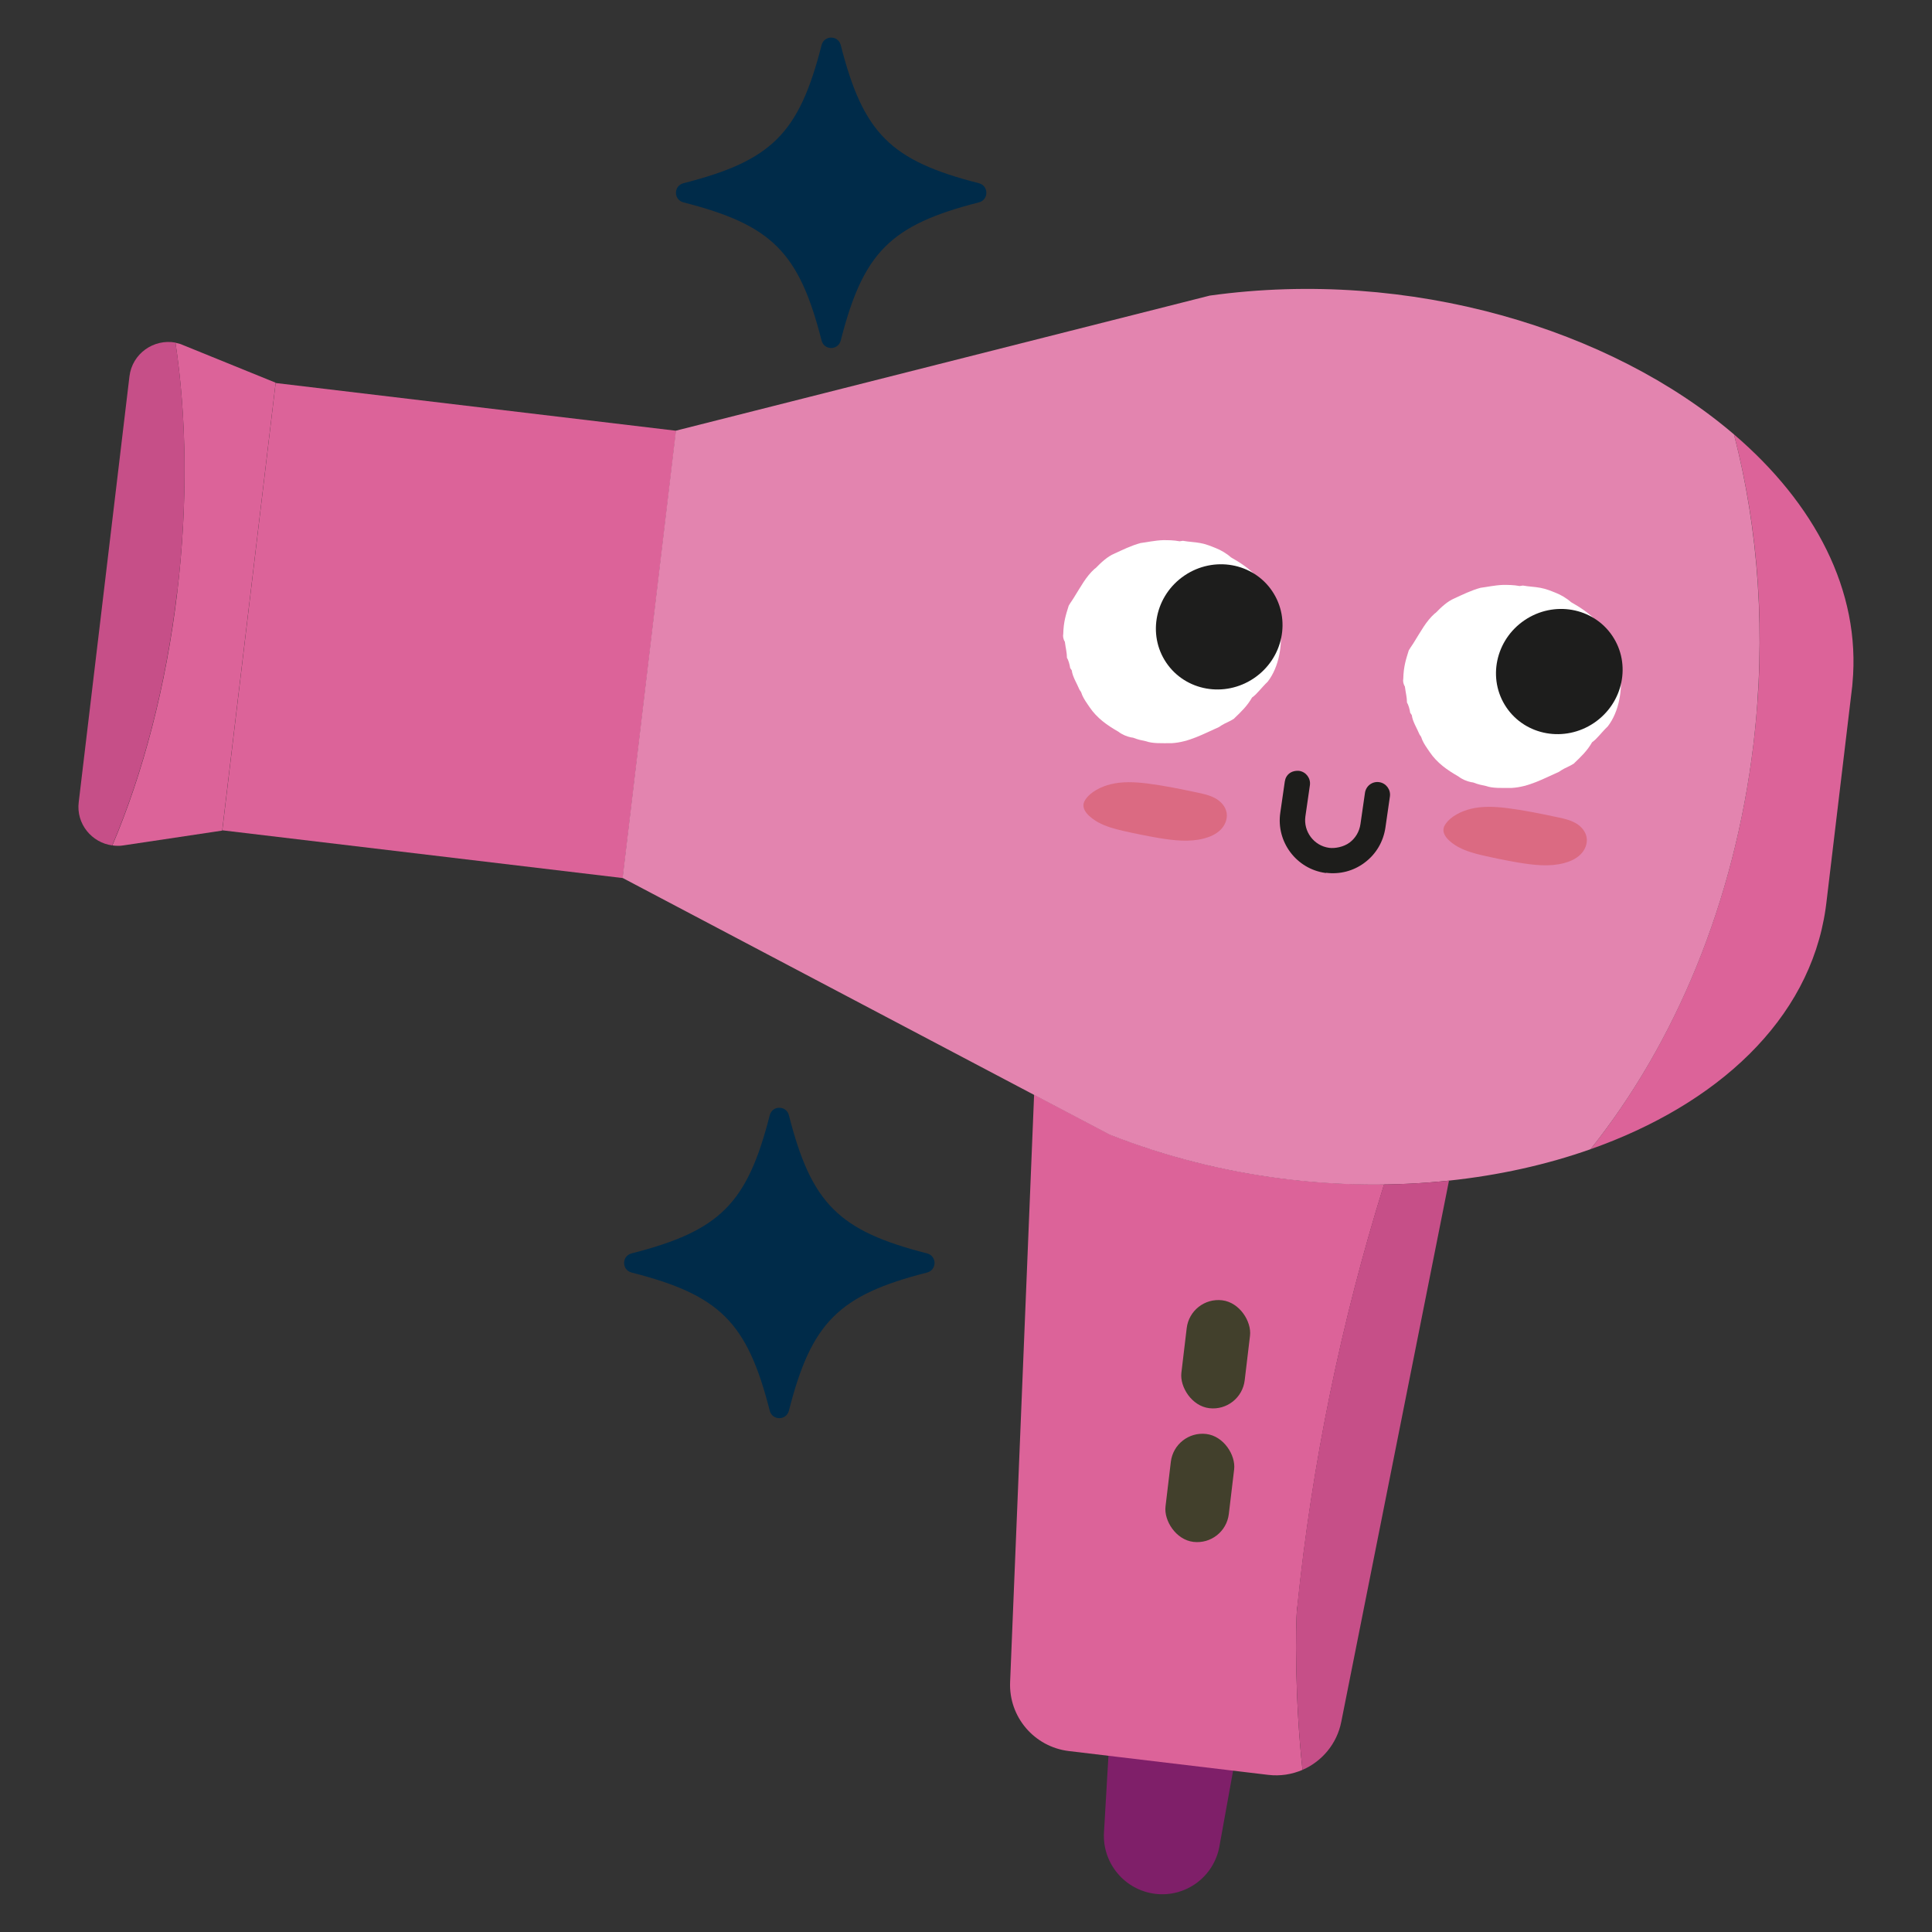 <?xml version="1.0" encoding="UTF-8"?>
<svg id="Livello_1" data-name="Livello 1" xmlns="http://www.w3.org/2000/svg" width="42.33mm" height="42.33mm" viewBox="0 0 120 120">
  <rect x="0" y="0" width="120" height="120" fill="#333333" stroke="none"/>
  <path d="M57.58,79.04c-5.49,1.4-7.18,3.09-8.58,8.58-.16.62-1.03.62-1.19,0-1.4-5.49-3.09-7.18-8.58-8.58-.62-.16-.62-1.03,0-1.19,5.49-1.4,7.18-3.09,8.58-8.58.16-.62,1.03-.62,1.19,0,1.4,5.49,3.09,7.18,8.58,8.58.62.16.62,1.03,0,1.19Z" fill="#002b49" stroke-width="0"/>
  <path d="M60.8,12.57c-5.49,1.4-7.18,3.09-8.58,8.58-.16.62-1.03.62-1.19,0-1.4-5.49-3.09-7.18-8.58-8.58-.62-.16-.62-1.03,0-1.19,5.49-1.4,7.18-3.09,8.58-8.58.16-.62,1.03-.62,1.19,0,1.4,5.49,3.09,7.18,8.58,8.58.62.16.62,1.03,0,1.19Z" fill="#002b49" stroke-width="0"/>
  <g>
    <path d="M71.76,117.63h0c-1.9-.23-3.3-1.9-3.19-3.81l.62-10.65,8.45,1.01-1.9,10.5c-.34,1.89-2.09,3.18-3.99,2.95Z" fill="#7f1f69" stroke-width="0"/>
    <rect x="13.9" y="26.64" width="27.98" height="25.05" transform="translate(-14.29 62.22) rotate(-83.2)" fill="#dc6399" stroke-width="0"/>
    <path d="M115.02,42.83l-1.58,13.24c-.02.13-.03.25-.05.38-1,6.92-6.75,12.16-14.6,14.93,5.23-6.57,8.94-15.31,10.12-25.16.81-6.78.33-13.33-1.21-19.24,4.99,4.27,7.9,9.7,7.36,15.47-.01.13-.02.25-.04.38Z" fill="#dc6399" stroke-width="0"/>
    <path d="M80.57,99.82c-.12,1.16-.14,5.81.33,10.11-.65.28-1.38.4-2.13.31l-12.39-1.48c-2.14-.26-3.73-2.12-3.64-4.28l1.49-36.49,4.71,2.48c5.57,2.2,11.44,3.17,17.03,3.09-2.67,8.54-4.48,17.35-5.39,26.25Z" fill="#dc6399" stroke-width="0"/>
    <rect x="73.53" y="80.74" width="3.96" height="6.75" rx="1.98" ry="1.98" transform="translate(10.49 -8.35) rotate(6.8)" fill="#42402c" stroke-width="0"/>
    <rect x="72.54" y="89.04" width="3.96" height="6.75" rx="1.98" ry="1.98" transform="translate(11.47 -8.17) rotate(6.8)" fill="#42402c" stroke-width="0"/>
    <path d="M108.91,46.22c-1.18,9.86-4.88,18.59-10.12,25.16-2.72.96-5.68,1.62-8.79,1.95-6.74.72-14.14-.12-21.07-2.85l-4.71-2.48-16.39-8.64-9.16-4.83,3.31-27.78,7.87-1.99,25.29-6.4c12.46-1.73,24.94,2.1,32.56,8.62,1.53,5.91,2.01,12.45,1.21,19.24Z" fill="#e384af" stroke-width="0"/>
    <path d="M17.12,23.77l-3.32,27.82-6.14.92c-.23.04-.46.03-.68,0,1.9-4.47,3.33-9.85,4.03-15.72.66-5.57.58-10.88-.11-15.5.16.03.31.07.46.14l5.76,2.34Z" fill="#dc6399" stroke-width="0"/>
    <path d="M11,36.79c-.7,5.87-2.13,11.25-4.03,15.72-1.27-.17-2.25-1.34-2.08-2.69l3.15-26.44c.17-1.42,1.51-2.35,2.86-2.1.69,4.62.77,9.93.11,15.5Z" fill="#c64f88" stroke-width="0"/>
    <path d="M90,73.33l-6.69,33.61c-.27,1.38-1.21,2.47-2.41,2.99-.47-4.3-.45-8.95-.33-10.11.91-8.9,2.72-17.71,5.39-26.25,1.37-.02,2.72-.1,4.05-.24Z" fill="#c64f88" stroke-width="0"/>
  </g>
  <g>
    <path d="M97.78,47.41c-.3.2-.57.28-.8.43l-.15.1c-.93.41-1.87.94-2.93,1-.65,0-1.18.03-1.6-.12-.25-.05-.5-.1-.8-.22l-.13-.02c-.25-.05-.55-.17-.78-.35-.7-.4-1.33-.84-1.79-1.52l-.15-.22c-.15-.22-.3-.45-.38-.72l-.1-.15c-.18-.43-.43-.8-.48-1.2l-.1-.15c-.03-.2-.1-.48-.2-.63,0-.33-.08-.6-.13-1-.1-.15-.13-.35-.1-.48.02-.78.17-1.21.34-1.76.1-.18.27-.4.37-.58.37-.58.7-1.23,1.24-1.71l.07-.05c.32-.33.72-.71,1.15-.89.5-.23,1.07-.51,1.63-.66.4-.05.88-.16,1.4-.18.33,0,.65,0,1.03.07l.2-.03c.38.07.7.07,1.08.14.38.07.68.2.98.32.3.12.65.32.93.57.53.3,1.11.67,1.54,1.14l.23.17.46.67.1.15c.25.37.43.8.48,1.2.13.35.18.75.23,1.15.1.48.06,1.05-.04,1.56-.12.63-.37,1.23-.72,1.68-.4.38-.67.78-.97.98-.3.53-.7.91-1.1,1.29Z" fill="#fff" stroke-width="0"/>
    <ellipse cx="96.85" cy="41.72" rx="3.97" ry="3.85" transform="translate(-6.75 61.39) rotate(-34.06)" fill="#1d1d1c" stroke-width="0"/>
    <path d="M76.66,44.63c-.3.2-.57.28-.8.43l-.15.1c-.93.41-1.87.94-2.93,1-.65,0-1.18.03-1.6-.12-.25-.05-.5-.1-.8-.22l-.13-.02c-.25-.05-.55-.17-.78-.35-.7-.4-1.33-.84-1.79-1.52l-.15-.22c-.15-.22-.3-.45-.38-.72l-.1-.15c-.18-.43-.43-.8-.48-1.2l-.1-.15c-.03-.2-.1-.48-.2-.63,0-.33-.08-.6-.13-1-.1-.15-.13-.35-.1-.48.02-.78.17-1.21.34-1.76.1-.18.27-.4.37-.58.37-.58.7-1.23,1.24-1.71l.07-.05c.32-.33.72-.71,1.15-.89.5-.23,1.07-.51,1.63-.66.4-.05.88-.16,1.4-.18.33,0,.65,0,1.03.07l.2-.03c.38.07.7.07,1.08.14.38.07.68.2.98.32.3.12.65.32.93.57.53.3,1.11.67,1.54,1.14l.23.17.46.67.1.15c.25.37.43.8.48,1.2.13.35.18.75.23,1.15.1.48.06,1.05-.04,1.56-.12.63-.37,1.23-.72,1.68-.4.38-.67.78-.97.98-.3.53-.7.91-1.1,1.29Z" fill="#fff" stroke-width="0"/>
    <ellipse cx="75.73" cy="38.94" rx="3.97" ry="3.85" transform="translate(-8.82 49.09) rotate(-34.06)" fill="#1d1d1c" stroke-width="0"/>
    <path d="M68.24,51.09c.46.25.98.39,1.49.51.74.17,1.49.32,2.24.45.93.15,1.89.27,2.81.03.38-.1.74-.26,1.02-.53s.45-.67.39-1.05c-.06-.4-.36-.73-.71-.92s-.75-.28-1.15-.36c-1.03-.22-2.06-.43-3.1-.56-.75-.09-1.51-.13-2.24.05-.57.14-1.26.46-1.59.98-.38.58.34,1.13.85,1.41Z" fill="#db6a82" stroke-width="0"/>
    <path d="M82.36,54.21c.86.11,1.71-.11,2.4-.63.71-.53,1.16-1.3,1.29-2.17l.28-1.94c.06-.43-.24-.83-.67-.89h0c-.43-.06-.82.24-.88.67l-.28,1.94c-.07.46-.3.86-.67,1.14-.37.28-.92.38-1.28.33-.94-.13-1.6-1.01-1.47-1.95l.28-1.94c.06-.43-.24-.83-.67-.89-.49-.04-.83.24-.89.67l-.28,1.94c-.26,1.8,1,3.48,2.8,3.73h.05Z" fill="#1d1d1b" stroke-width="0"/>
    <path d="M90.6,52.62c.46.25.98.39,1.49.51.74.17,1.49.32,2.24.45.93.15,1.89.27,2.81.03.38-.1.74-.26,1.02-.53s.45-.67.39-1.05c-.06-.4-.36-.73-.71-.92s-.75-.28-1.15-.36c-1.03-.22-2.06-.43-3.1-.56-.75-.09-1.51-.13-2.24.05-.57.14-1.26.46-1.59.98-.38.58.34,1.13.85,1.41Z" fill="#db6a82" stroke-width="0"/>
  </g>
</svg>